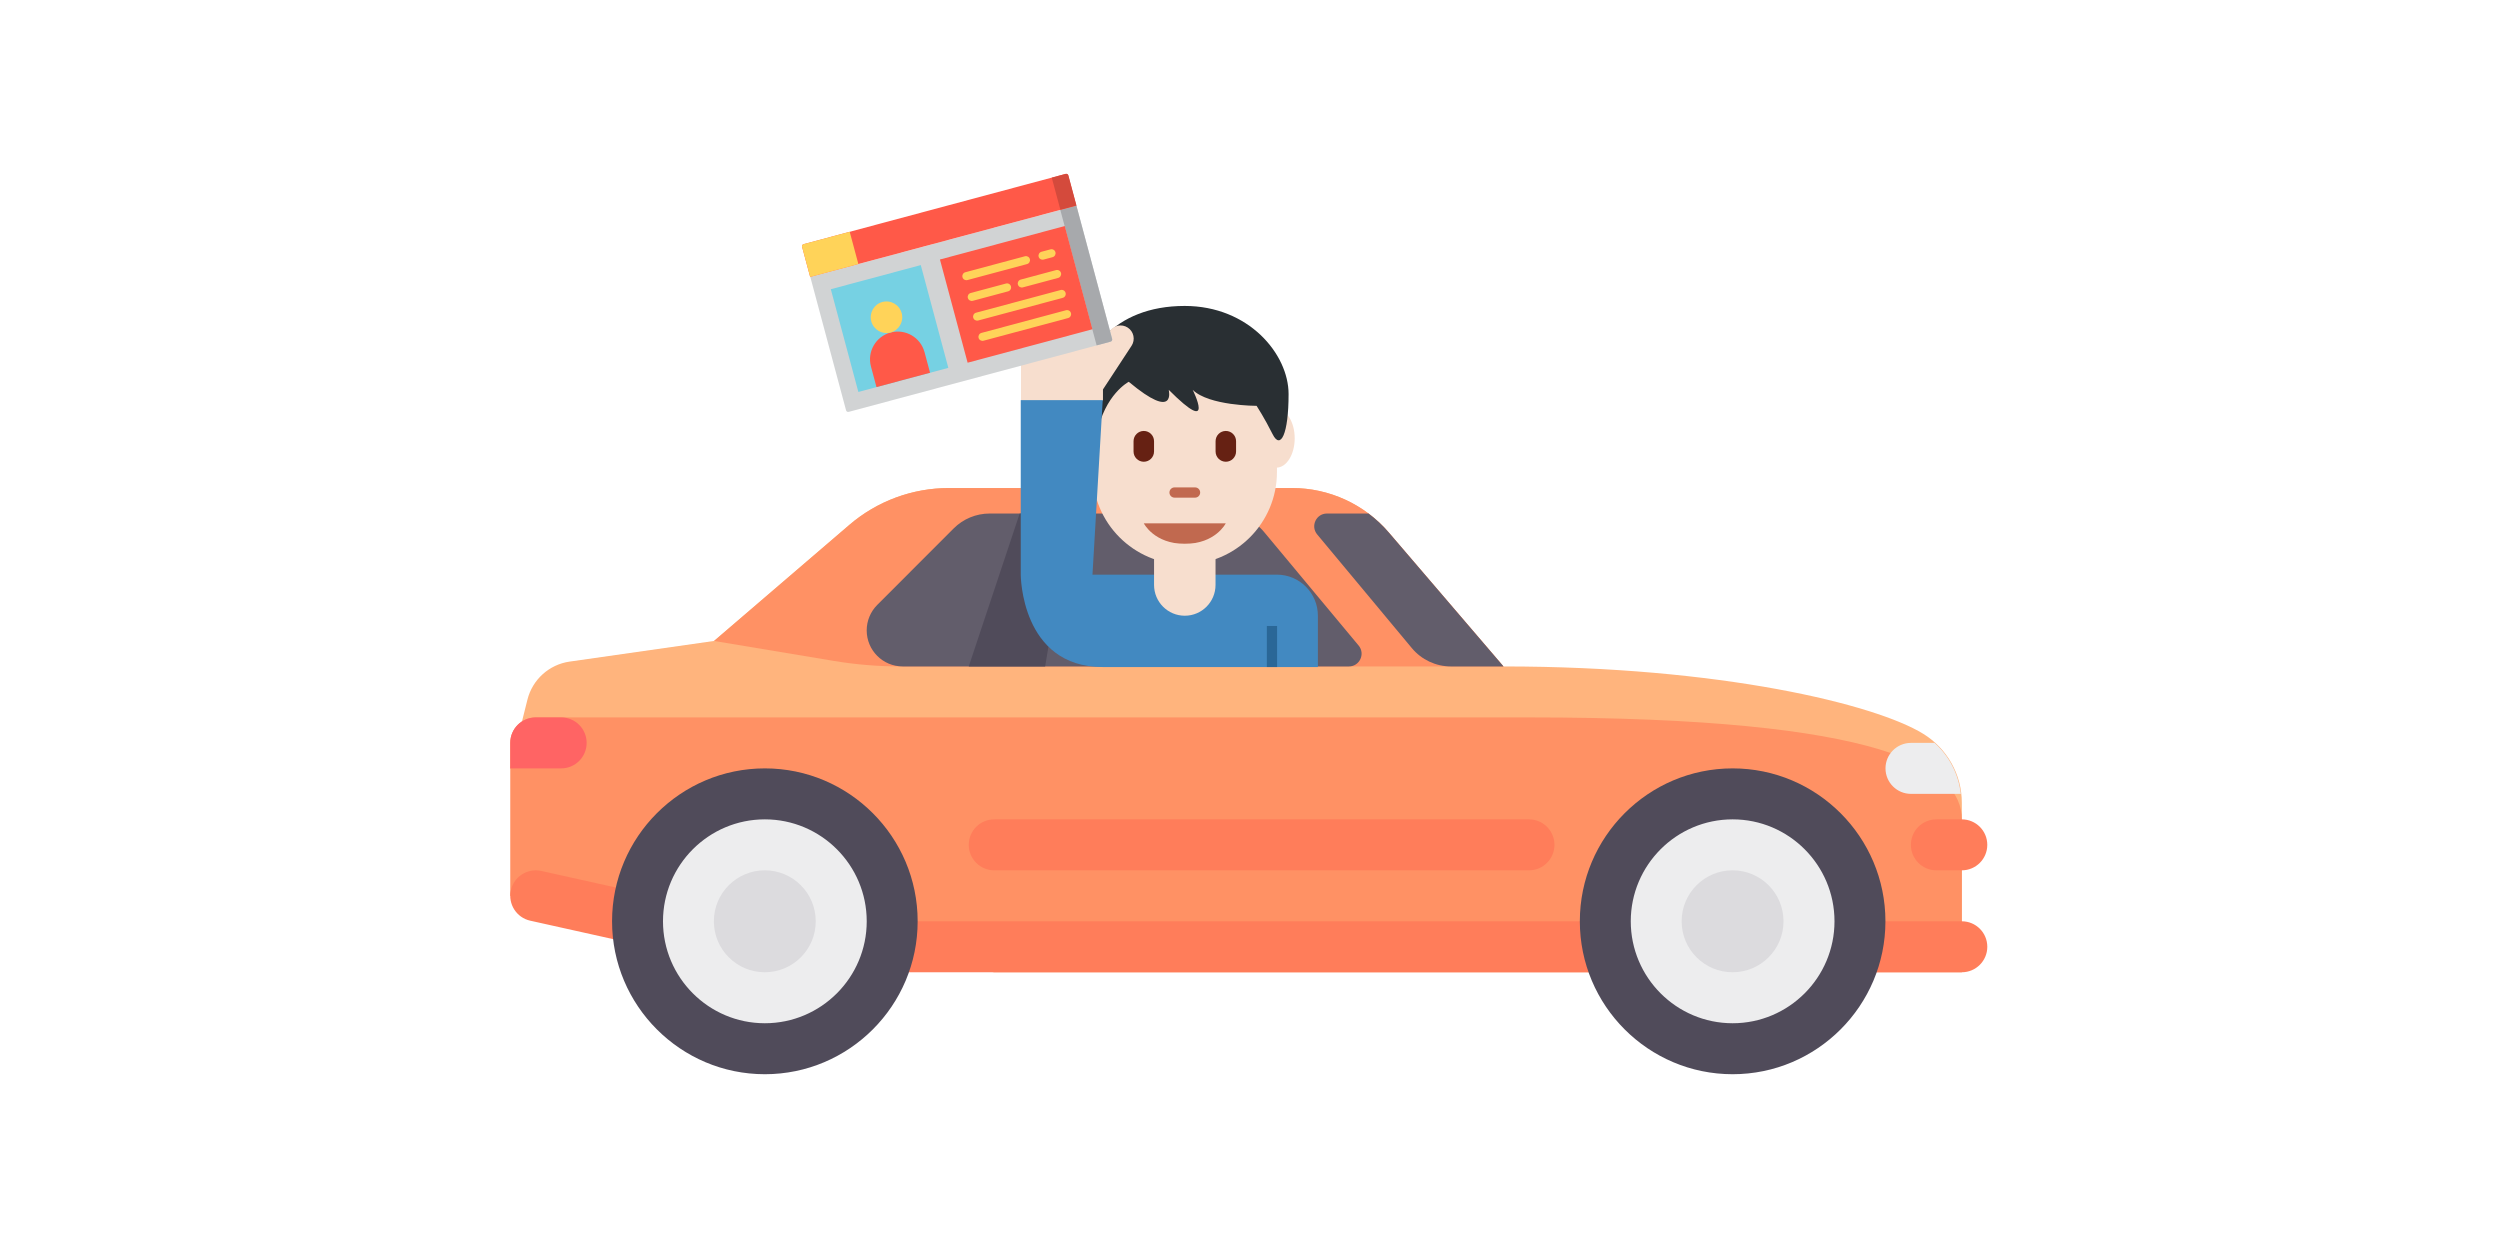 <svg width="1024" height="512" viewBox="0 0 1024 512" version="1.1" xmlns="http://www.w3.org/2000/svg" xmlns:xlink="http://www.w3.org/1999/xlink">
<rect x="0" y="0" width="1024" height="512" fill="#333333" stroke="none"/>
<title>Mech-avto 1024</title>
<desc>Created using Figma</desc>
<g id="Canvas" transform="translate(-9952 -2036)">
<clipPath id="clip-0" clip-rule="evenodd">
<path d="M 9952 2036L 10976 2036L 10976 2548L 9952 2548L 9952 2036Z" fill="#FFFFFF"/>
</clipPath>
<g id="Mech-avto 1024" clip-path="url(#clip-0)">
<path d="M 9952 2036L 10976 2036L 10976 2548L 9952 2548L 9952 2036Z" fill="#FFFFFF"/>
<g id="Group">
<g id="automobile-3">
<g id="Vector">
<use xlink:href="#path0_fill" transform="translate(10161 2235.9)" fill="#FFB47D"/>
</g>
<g id="Vector">
<use xlink:href="#path1_fill" transform="translate(10161 2329.85)" fill="#FF9164"/>
</g>
<g id="Vector">
<use xlink:href="#path2_fill" transform="translate(10161 2392.49)" fill="#FF7D5A"/>
</g>
<g id="Vector">
<use xlink:href="#path3_fill" transform="translate(10609.5 2361.17)" fill="#EDEDEE"/>
</g>
<g id="Vector">
<use xlink:href="#path4_fill" transform="translate(10599.1 2350.73)" fill="#504B5A"/>
</g>
<g id="Vector">
<use xlink:href="#path5_fill" transform="translate(10640.8 2392.48)" fill="#DCDBDE"/>
</g>
<g id="Vector">
<use xlink:href="#path6_fill" transform="translate(10213.2 2361.17)" fill="#EDEDEE"/>
</g>
<g id="Vector">
<use xlink:href="#path7_fill" transform="translate(10202.7 2350.73)" fill="#504B5A"/>
</g>
<g id="Vector">
<use xlink:href="#path8_fill" transform="translate(10244.4 2392.48)" fill="#DCDBDE"/>
</g>
<g id="Group">
<g id="Vector">
<use xlink:href="#path9_fill" transform="translate(10348.8 2371.61)" fill="#FF7D5A"/>
</g>
<g id="Vector">
<use xlink:href="#path10_fill" transform="translate(10734.7 2371.61)" fill="#FF7D5A"/>
</g>
</g>
<g id="Vector">
<use xlink:href="#path11_fill" transform="translate(10244.5 2235.9)" fill="#FF9164"/>
</g>
<g id="Vector">
<use xlink:href="#path12_fill" transform="translate(10307 2246.34)" fill="#625D6B"/>
</g>
<g id="Vector">
<use xlink:href="#path13_fill" transform="translate(10348.8 2246.34)" fill="#504B5A"/>
</g>
<g id="Vector">
<use xlink:href="#path14_fill" transform="translate(10724.3 2340.29)" fill="#EDEDEE"/>
</g>
<g id="Vector">
<use xlink:href="#path15_fill" transform="translate(10490.3 2246.34)" fill="#625D6B"/>
</g>
<g id="Vector">
<use xlink:href="#path16_fill" transform="translate(10161 2329.85)" fill="#FF6464"/>
</g>
</g>
<g id="hello">
<g id="Group">
<g id="Vector">
<use xlink:href="#path17_fill" transform="matrix(1.25 0 0 -1.25 10399.5 2267.17)" fill="#F7DECE"/>
</g>
<g id="Vector">
<use xlink:href="#path18_fill" transform="matrix(1.25 0 0 -1.25 10420.5 2258.76)" fill="#C1694F"/>
</g>
<g id="Group">
<g id="Vector">
<use xlink:href="#path19_fill" transform="matrix(1.25 0 0 -1.25 10416.3 2225.13)" fill="#662113"/>
</g>
<g id="Vector">
<use xlink:href="#path20_fill" transform="matrix(1.25 0 0 -1.25 10449.9 2225.13)" fill="#662113"/>
</g>
</g>
<g id="Vector">
<use xlink:href="#path21_fill" transform="matrix(1.25 0 0 -1.25 10431 2239.84)" fill="#C1694F"/>
</g>
<g id="Group">
<g id="Vector">
<use xlink:href="#path22_fill" transform="matrix(1.25 0 0 -1.25 10392.3 2227.55)" fill="#F7DECE"/>
</g>
<g id="Vector">
<use xlink:href="#path23_fill" transform="matrix(1.25 0 0 -1.25 10467.3 2227.55)" fill="#F7DECE"/>
</g>
</g>
<g id="Vector">
<use xlink:href="#path24_fill" transform="matrix(1.25 0 0 -1.25 10394.7 2216.35)" fill="#292F33"/>
</g>
<g id="Vector">
<use xlink:href="#path25_fill" transform="matrix(1.25 0 0 -1.25 10370.2 2204.1)" fill="#F7DECE"/>
</g>
<g id="Group">
<g id="Vector">
<use xlink:href="#path26_fill" transform="matrix(1.25 0 0 -1.25 10378.5 2178.87)" fill="#E0AA94"/>
</g>
<g id="Vector">
<use xlink:href="#path27_fill" transform="matrix(1.25 0 0 -1.25 10391.1 2178.87)" fill="#E0AA94"/>
</g>
</g>
<g id="Vector">
<use xlink:href="#path28_fill" transform="matrix(1.25 0 0 -1.25 10370.1 2309.22)" fill="#4289C1"/>
</g>
<g id="Vector">
<use xlink:href="#path29_fill" transform="matrix(1.25 0 0 -1.25 10470.9 2309.22)" fill="#2A6797"/>
</g>
<g id="Vector">
<use xlink:href="#path30_fill" transform="matrix(1.25 0 0 -1.25 10424.7 2288.2)" fill="#F7DECE"/>
</g>
</g>
</g>
<g id="driving-license">
<g id="Vector">
<use xlink:href="#path31_fill" transform="matrix(0.966 -0.259 0.259 0.966 10283.9 2149.44)" fill="#D1D3D4"/>
</g>
<g id="Vector">
<use xlink:href="#path32_fill" transform="matrix(0.966 -0.259 0.259 0.966 10386.3 2121.98)" fill="#A7A9AC"/>
</g>
<g id="Group">
<g id="Vector">
<use xlink:href="#path33_fill" transform="matrix(0.966 -0.259 0.259 0.966 10337 2142.29)" fill="#FF5948"/>
</g>
<g id="Vector">
<use xlink:href="#path34_fill" transform="matrix(0.966 -0.259 0.259 0.966 10280.3 2136.23)" fill="#FF5948"/>
</g>
</g>
<g id="Vector">
<use xlink:href="#path35_fill" transform="matrix(0.966 -0.259 0.259 0.966 10382.8 2108.76)" fill="#D44A3C"/>
</g>
<g id="Vector">
<use xlink:href="#path36_fill" transform="matrix(0.966 -0.259 0.259 0.966 10292.3 2154.46)" fill="#76D1E3"/>
</g>
<g id="Vector">
<use xlink:href="#path37_fill" transform="matrix(0.966 -0.259 0.259 0.966 10305.8 2175.14)" fill="#FF5948"/>
</g>
<g id="Group">
<g id="Vector">
<use xlink:href="#path38_fill" transform="matrix(0.966 -0.259 0.259 0.966 10307.2 2161.36)" fill="#FFD359"/>
</g>
<g id="Vector">
<use xlink:href="#path39_fill" transform="matrix(0.966 -0.259 0.259 0.966 10280.3 2136.23)" fill="#FFD359"/>
</g>
<g id="Vector">
<use xlink:href="#path40_fill" transform="matrix(0.966 -0.259 0.259 0.966 10345.8 2147.94)" fill="#FFD359"/>
</g>
<g id="Vector">
<use xlink:href="#path41_fill" transform="matrix(0.966 -0.259 0.259 0.966 10348 2156.44)" fill="#FFD359"/>
</g>
<g id="Vector">
<use xlink:href="#path42_fill" transform="matrix(0.966 -0.259 0.259 0.966 10368.5 2150.94)" fill="#FFD359"/>
</g>
<g id="Vector">
<use xlink:href="#path43_fill" transform="matrix(0.966 -0.259 0.259 0.966 10350.2 2164.51)" fill="#FFD359"/>
</g>
<g id="Vector">
<use xlink:href="#path44_fill" transform="matrix(0.966 -0.259 0.259 0.966 10352.4 2172.79)" fill="#FFD359"/>
</g>
<g id="Vector">
<use xlink:href="#path45_fill" transform="matrix(0.966 -0.259 0.259 0.966 10377 2139.55)" fill="#FFD359"/>
</g>
</g>
</g>
</g>
</g>
</g>
<defs>
<path id="path0_fill" d="M 578.758 100.67C 559.111 88.559 495.739 73.075 406.806 73.075L 359.829 18.227C 349.921 6.659 335.455 7.21784e-07 320.231 7.21784e-07L 179.613 7.21784e-07C 164.672 7.21784e-07 150.225 5.349 138.881 15.079L 83.446 62.635L 24.318 71.088C 15.921 72.288 9.088 78.457 7.031 86.692L -1.3205e-10 114.83L 156.467 187.903L 594.565 187.903L 594.565 128.89C 594.562 117.349 588.576 106.724 578.758 100.67Z"/>
<path id="path1_fill" d="M 594.564 41.757C 594.564 20.878 563.272 -2.88714e-07 417.239 -2.88714e-07L 10.43 -2.88714e-07C 4.67 -2.88714e-07 2.245e-10 4.675 2.245e-10 10.439L 2.245e-10 73.073L 198.19 104.39L 594.565 104.39L 594.565 41.757L 594.564 41.757Z"/>
<path id="path2_fill" d="M 594.57 20.871L 105.455 20.871L 12.697 0.243C 7.125 -0.981 1.502 2.531 0.248 8.169C -0.995 13.797 2.551 19.372 8.174 20.621L 102.051 41.499C 102.794 41.667 103.548 41.749 104.312 41.749L 594.566 41.749C 600.331 41.749 604.998 37.074 604.998 31.311C 604.999 25.546 600.335 20.871 594.57 20.871Z"/>
<path id="path3_fill" d="M 52.154 104.39C 80.958 104.39 104.308 81.022 104.308 52.195C 104.308 23.369 80.958 -1.50131e-05 52.154 -1.50131e-05C 23.35 -1.50131e-05 9.23155e-06 23.369 9.23155e-06 52.195C 9.23155e-06 81.022 23.35 104.39 52.154 104.39Z"/>
<path id="path4_fill" d="M 62.586 125.27C 28.073 125.27 1.15394e-05 97.174 1.15394e-05 62.635C 1.15394e-05 28.096 28.073 -1.73228e-06 62.586 -1.73228e-06C 97.098 -1.73228e-06 125.171 28.096 125.171 62.635C 125.171 97.174 97.098 125.27 62.586 125.27ZM 62.586 20.878C 39.575 20.878 20.862 39.607 20.862 62.635C 20.862 85.663 39.575 104.391 62.586 104.391C 85.596 104.391 104.309 85.664 104.309 62.635C 104.309 39.607 85.597 20.878 62.586 20.878Z"/>
<path id="path5_fill" d="M 20.862 41.757C 32.383 41.757 41.724 32.409 41.724 20.878C 41.724 9.348 32.383 1.47244e-05 20.862 1.47244e-05C 9.34 1.47244e-05 2.88486e-06 9.348 2.88486e-06 20.878C 2.88486e-06 32.409 9.34 41.757 20.862 41.757Z"/>
<path id="path6_fill" d="M 52.154 104.39C 80.958 104.39 104.308 81.022 104.308 52.195C 104.308 23.369 80.958 -1.50131e-05 52.154 -1.50131e-05C 23.35 -1.50131e-05 0 23.369 0 52.195C 0 81.022 23.35 104.39 52.154 104.39Z"/>
<path id="path7_fill" d="M 62.586 125.27C 28.073 125.27 -9.7364e-07 97.174 -9.7364e-07 62.635C -9.7364e-07 28.096 28.073 -1.73228e-06 62.586 -1.73228e-06C 97.098 -1.73228e-06 125.171 28.096 125.171 62.635C 125.17 97.174 97.096 125.27 62.586 125.27ZM 62.586 20.878C 39.575 20.878 20.862 39.607 20.862 62.635C 20.862 85.663 39.575 104.391 62.586 104.391C 85.596 104.391 104.309 85.664 104.309 62.635C 104.309 39.607 85.596 20.878 62.586 20.878Z"/>
<path id="path8_fill" d="M 20.862 41.757C 32.383 41.757 41.724 32.409 41.724 20.878C 41.724 9.348 32.383 1.47244e-05 20.862 1.47244e-05C 9.34 1.47244e-05 3.24547e-06 9.348 3.24547e-06 20.878C 3.24547e-06 32.409 9.34 41.757 20.862 41.757Z"/>
<path id="path9_fill" d="M 229.479 20.877L 10.43 20.877C 4.67 20.877 1.15394e-06 16.202 1.15394e-06 10.439C 1.15394e-06 4.674 4.671 5.19685e-06 10.43 5.19685e-06L 229.479 5.19685e-06C 235.239 5.19685e-06 239.909 4.674 239.909 10.439C 239.91 16.205 235.239 20.877 229.479 20.877Z"/>
<path id="path10_fill" d="M 20.862 20.877L 10.431 20.877C 4.671 20.877 6.34669e-06 16.202 6.34669e-06 10.439C 6.34669e-06 4.674 4.671 5.19685e-06 10.431 5.19685e-06L 20.862 5.19685e-06C 26.622 5.19685e-06 31.292 4.674 31.292 10.439C 31.292 16.205 26.622 20.877 20.862 20.877Z"/>
<path id="path11_fill" d="M 6.49093e-07 62.635L 55.435 15.079C 66.779 5.349 81.226 -7.65091e-06 96.166 -7.65091e-06L 236.785 -7.65091e-06C 252.01 -7.65091e-06 266.474 6.658 276.383 18.227L 323.36 73.075L 76.395 73.075C 67.202 73.075 58.026 72.314 48.956 70.802L 6.49093e-07 62.635Z"/>
<path id="path12_fill" d="M 162.722 7.512C 158.759 2.752 152.887 -4.18635e-06 146.696 -4.18635e-06L 50.364 -4.18635e-06C 44.831 -4.18635e-06 39.525 2.2 35.613 6.115L 4.321 37.432C 1.555 40.2 -1.08182e-06 43.955 -1.08182e-06 47.87C -1.08182e-06 56.023 6.604 62.634 14.752 62.634L 197.488 62.634C 201.91 62.634 204.325 57.472 201.495 54.072L 162.722 7.512Z"/>
<path id="path13_fill" d="M 31.293 62.634L -5.91396e-06 62.634L 20.862 -4.18635e-06L 41.724 -4.18635e-06L 31.293 62.634Z"/>
<path id="path14_fill" d="M 20.097 3.17585e-06L 10.43 3.17585e-06C 4.67 3.17585e-06 -5.48123e-06 4.674 -5.48123e-06 10.439C -5.48123e-06 16.204 4.671 20.877 10.43 20.877L 30.827 20.877C 29.922 12.759 26.144 5.414 20.097 3.17585e-06Z"/>
<path id="path15_fill" d="M 30.562 7.787C 28.063 4.869 25.268 2.266 22.248 -4.18635e-06L 5.225 -4.18635e-06C 0.804 -4.18635e-06 -1.612 5.161 1.218 8.562L 39.992 55.124C 43.955 59.884 49.826 62.636 56.017 62.636L 77.538 62.636L 30.562 7.787Z"/>
<path id="path16_fill" d="M 2.24499e-10 10.439L 2.24499e-10 20.877L 20.862 20.877C 26.622 20.877 31.292 16.204 31.292 10.439C 31.292 4.674 26.621 8.3083e-06 20.862 8.3083e-06L 10.43 8.3083e-06C 4.669 -0.001 2.24499e-10 4.674 2.24499e-10 10.439Z"/>
<path id="path17_fill" d="M 8.46515e-07 67.484L 8.46515e-07 30.27C 8.46515e-07 13.552 13.527 -7.21784e-08 30.217 -7.21784e-08C 46.907 -7.21784e-08 60.435 13.553 60.435 30.27L 60.435 66.434L 8.46515e-07 67.484Z"/>
<path id="path18_fill" d="M 8.28505e-07 6.728L 13.43 6.728L 26.86 6.728C 26.86 6.728 23.502 -3.96981e-07 13.43 -3.96981e-07C 3.358 -3.96981e-07 8.28505e-07 6.728 8.28505e-07 6.728Z"/>
<path id="path19_fill" d="M 3.358 -1.87664e-06C 1.504 -1.87664e-06 -9.3657e-07 1.507 -9.3657e-07 3.364L -9.3657e-07 6.728C -9.3657e-07 8.584 1.504 10.091 3.358 10.091C 5.211 10.091 6.715 8.585 6.715 6.728L 6.715 3.364C 6.715 1.507 5.211 -1.87664e-06 3.358 -1.87664e-06Z"/>
<path id="path20_fill" d="M 3.358 -1.87664e-06C 1.504 -1.87664e-06 0 1.507 0 3.364L 0 6.728C 0 8.584 1.504 10.091 3.358 10.091C 5.211 10.091 6.715 8.585 6.715 6.728L 6.715 3.364C 6.715 1.507 5.211 -1.87664e-06 3.358 -1.87664e-06Z"/>
<path id="path21_fill" d="M 8.394 -1.29921e-06L 1.679 -1.29921e-06C 0.752 -1.29921e-06 -1.18872e-06 0.753 -1.18872e-06 1.682C -1.18872e-06 2.611 0.752 3.364 1.679 3.364L 8.394 3.364C 9.321 3.364 10.073 2.611 10.073 1.682C 10.073 0.754 9.321 -1.29921e-06 8.394 -1.29921e-06Z"/>
<path id="path22_fill" d="M 12.007 9.624C 12.007 4.309 9.317 6.13517e-07 6.003 6.13517e-07C 2.686 6.13517e-07 -7.02428e-07 4.309 -7.02428e-07 9.624C -7.02428e-07 14.938 2.686 19.247 6.003 19.247C 9.317 19.247 12.007 14.938 12.007 9.624Z"/>
<path id="path23_fill" d="M 12.007 9.624C 12.007 4.309 9.321 6.13517e-07 6.003 6.13517e-07C 2.686 6.13517e-07 -2.73767e-06 4.309 -2.73767e-06 9.624C -2.73767e-06 14.938 2.686 19.247 6.003 19.247C 9.321 19.247 12.007 14.938 12.007 9.624Z"/>
<path id="path24_fill" d="M 34.041 44.029C 10.476 44.029 9.54581e-07 28.273 9.54581e-07 15.141C 9.54581e-07 2.012 4.509 -1.631 5.238 2.012C 7.857 15.141 15.71 19.174 15.71 19.174C 31.422 6.042 28.804 16.547 28.804 16.547C 44.517 0.791 36.66 16.547 36.66 16.547C 41.898 11.293 57.608 11.293 57.608 11.293C 57.608 11.293 60.227 7.263 62.845 2.012C 65.464 -3.239 68.083 2.012 68.083 15.141C 68.083 28.273 54.989 44.029 34.041 44.029Z"/>
<path id="path25_fill" d="M 34.989 27.128C 33.004 28.437 30.332 27.882 29.026 25.894L 26.86 22.591L 26.86 30.274C 26.86 33.991 23.852 37.002 20.145 37.002L 6.715 37.002C 3.005 37.002 6.30384e-08 33.991 6.30384e-08 30.274L 6.30384e-08 3.364C 6.30384e-08 3.364 -5.62843e-07 -1.08268e-06 3.358 -1.08268e-06L 23.503 -1.08268e-06L 26.86 3.364L 26.86 6.872L 36.221 21.155C 37.53 23.146 36.976 25.82 34.989 27.128Z"/>
<path id="path26_fill" d="M 3.358 1.80446e-08L -2.61159e-07 1.80446e-08L -2.61159e-07 16.819L 3.358 16.819L 3.358 1.80446e-08Z"/>
<path id="path27_fill" d="M 3.358 1.80446e-08L -4.32263e-07 1.80446e-08L -4.32263e-07 16.819L 3.358 16.819L 3.358 1.80446e-08Z"/>
<path id="path28_fill" d="M 83.937 30.274L 26.86 30.274L 23.502 30.274L 26.86 87.458L -4.14252e-07 87.458L -4.14252e-07 30.274C -4.14252e-07 30.274 -2.25137e-06 -1.80446e-06 26.86 -1.80446e-06L 97.367 -1.80446e-06L 97.367 16.819C 97.367 24.249 91.354 30.274 83.937 30.274Z"/>
<path id="path29_fill" d="M 3.358 -1.80446e-06L 2.23336e-06 -1.80446e-06L 2.23336e-06 13.455L 3.358 13.455L 3.358 -1.80446e-06Z"/>
<path id="path30_fill" d="M 5.04307e-07 23.546L 5.04307e-07 10.091C 5.04307e-07 4.517 4.509 4.33071e-07 10.072 4.33071e-07C 15.635 4.33071e-07 20.145 4.517 20.145 10.091L 20.145 23.546L 5.04307e-07 23.546L 5.04307e-07 23.546Z"/>
<path id="path31_fill" d="M 111.976 57.444L 0.882 57.444C 0.395 57.444 0 57.049 0 56.561L 0 9.16715e-07L 112.858 9.16715e-07L 112.858 56.561C 112.858 57.049 112.463 57.444 111.976 57.444Z"/>
<path id="path32_fill" d="M 2.69074e-07 9.16715e-07L 2.69074e-07 57.444L 5.931 57.444C 6.417 57.444 6.812 57.049 6.812 56.561L 6.812 9.16715e-07L 2.69074e-07 9.16715e-07Z"/>
<path id="path33_fill" d="M 52.926 0L 0 0L 0 43.766L 52.926 43.766L 52.926 0Z"/>
<path id="path34_fill" d="M 112.858 13.677L 0 13.677L 0 0.883C 0 0.396 0.395 0 0.882 0L 111.976 0C 112.463 0 112.858 0.396 112.858 0.883L 112.858 13.677Z"/>
<path id="path35_fill" d="M 2.69074e-07 0L 2.69074e-07 13.677L 6.812 13.677L 6.812 0.883C 6.812 0.396 6.417 0 5.931 0L 2.69074e-07 0Z"/>
<path id="path36_fill" d="M 38.149 0L 0 0L 0 43.57L 38.149 43.57L 38.149 0Z"/>
<path id="path37_fill" d="M 22.713 20.101L -8.34128e-07 20.101L -8.34128e-07 11.38C -8.34128e-07 5.095 5.085 1.29419e-06 11.357 1.29419e-06C 17.629 1.29419e-06 22.713 5.095 22.713 11.38L 22.713 20.101L 22.713 20.101Z"/>
<path id="path38_fill" d="M 6.447 12.948C 10.008 12.948 12.895 10.049 12.895 6.474C 12.895 2.898 10.008 0 6.447 0C 2.887 0 0 2.898 0 6.474C 0 10.049 2.887 12.948 6.447 12.948Z"/>
<path id="path39_fill" d="M 20.437 13.677L 0 13.677L 0 0.883C 0 0.396 0.395 0 0.882 0L 20.437 0L 20.437 13.677Z"/>
<path id="path40_fill" d="M 26.922 3.313L 1.653 3.313C 0.74 3.313 2.58311e-06 2.572 2.58311e-06 1.657C 2.58311e-06 0.741 0.74 -5.12282e-07 1.653 -5.12282e-07L 26.922 -5.12282e-07C 27.835 -5.12282e-07 28.576 0.741 28.576 1.657C 28.576 2.572 27.835 3.313 26.922 3.313Z"/>
<path id="path41_fill" d="M 16.628 3.313L 1.653 3.313C 0.74 3.313 1.02248e-06 2.572 1.02248e-06 1.657C 1.02248e-06 0.741 0.74 -2.75015e-06 1.653 -2.75015e-06L 16.628 -2.75015e-06C 17.541 -2.75015e-06 18.281 0.741 18.281 1.657C 18.281 2.572 17.541 3.313 16.628 3.313Z"/>
<path id="path42_fill" d="M 16.628 3.313L 1.653 3.313C 0.74 3.313 7.53406e-07 2.572 7.53406e-07 1.657C 7.53406e-07 0.741 0.74 -2.75015e-06 1.653 -2.75015e-06L 16.628 -2.75015e-06C 17.541 -2.75015e-06 18.281 0.741 18.281 1.657C 18.281 2.572 17.541 3.313 16.628 3.313Z"/>
<path id="path43_fill" d="M 37.519 3.313L 1.653 3.313C 0.74 3.313 2.58311e-06 2.572 2.58311e-06 1.657C 2.58311e-06 0.741 0.74 1.02456e-06 1.653 1.02456e-06L 37.519 1.02456e-06C 38.432 1.02456e-06 39.172 0.741 39.172 1.657C 39.172 2.572 38.432 3.313 37.519 3.313Z"/>
<path id="path44_fill" d="M 37.519 3.313L 1.653 3.313C 0.74 3.313 2.58311e-06 2.572 2.58311e-06 1.657C 2.58311e-06 0.741 0.74 -1.45596e-06 1.653 -1.45596e-06L 37.519 -1.45596e-06C 38.432 -1.45596e-06 39.172 0.741 39.172 1.657C 39.172 2.572 38.432 3.313 37.519 3.313Z"/>
<path id="path45_fill" d="M 5.466 3.313L 1.653 3.313C 0.74 3.313 -6.99591e-07 2.572 -6.99591e-07 1.657C -6.99591e-07 0.741 0.74 -5.12282e-07 1.653 -5.12282e-07L 5.466 -5.12282e-07C 6.38 -5.12282e-07 7.12 0.741 7.12 1.657C 7.12 2.572 6.38 3.313 5.466 3.313Z"/>
</defs>
</svg>
